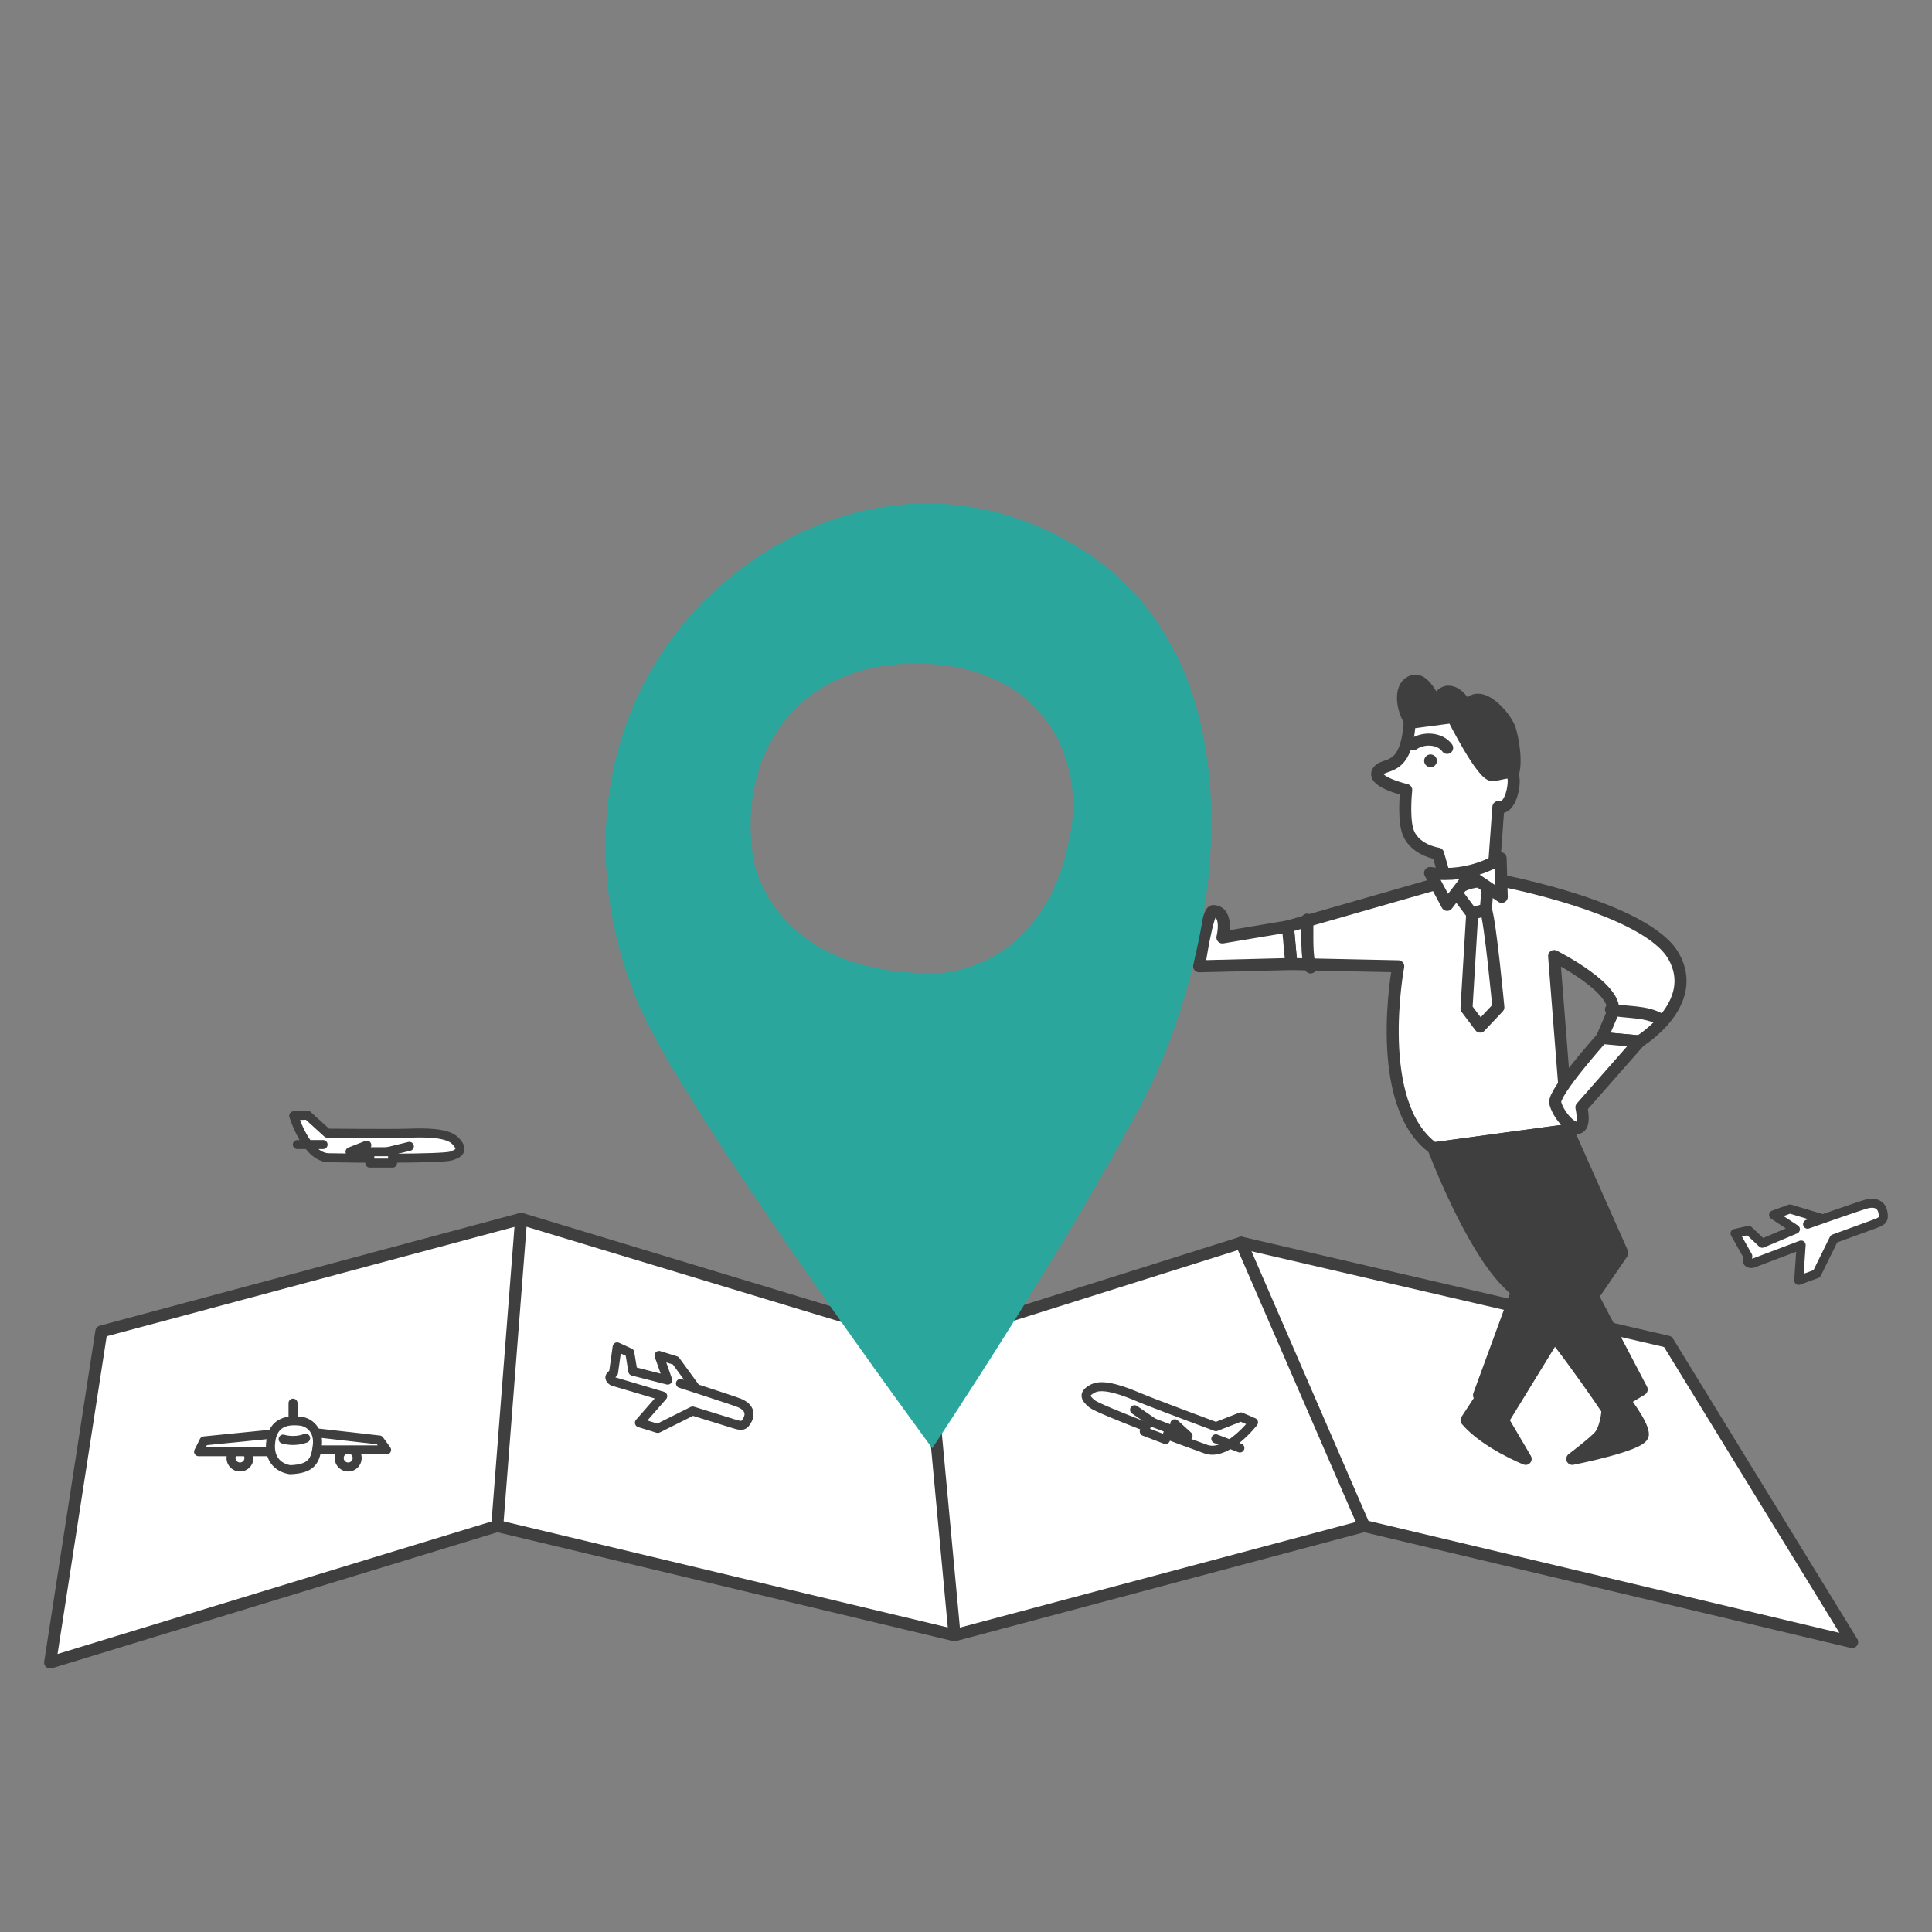 <?xml version="1.0" encoding="UTF-8"?>
<svg xmlns="http://www.w3.org/2000/svg" id="a" width="220" height="220" viewBox="0 0 220 220">
  <rect x="0" y="0" width="220" height="220" fill="#808080" stroke="none"/>
  <defs>
    <style>.b,.c,.d,.e,.f{stroke:#3f3f3f;stroke-linecap:round;stroke-linejoin:round;}.b,.d,.e{stroke-width:1.37px;}.b,.g{fill:#3f3f3f;}.c,.e{fill:none;}.c,.f{stroke-width:1.027px;}.d,.f{fill:#fff;}.g,.h{stroke-width:0px;}.h{fill:#2ba69d;}</style>
  </defs>
  <polygon class="d" points="11.539 151.618 59.341 138.793 105.588 152.784 141.342 141.513 189.921 152.784 210.907 186.983 155.333 173.77 108.697 186.206 56.621 173.77 5.71 189.315 11.539 151.618"></polygon>
  <path class="d" d="M163.365,100.707l-16.711,4.793.389,4.275,12.177.259s-2.98,15.675,4.016,20.727l15.286-2.073-1.555-19.82s7.773,3.886,6.607,6.607l-1.166,2.72,4.275.389s6.995-4.275,3.886-9.716-19.432-8.55-19.432-8.55l-1.166-1.814-5.7,1.166-.907,1.036Z"></path>
  <path class="d" d="M165.697,101.484l1.943,2.591,1.555-.518.259-3.239s-2.591-.13-3.757,1.166Z"></path>
  <path class="d" d="M167.64,104.075l-.648,10.752,1.555,2.073,2.073-2.202s-.907-9.716-1.425-11.141l-1.555.518Z"></path>
  <polygon class="b" points="177.096 152.006 171.137 161.722 168.417 158.872 172.692 147.213 177.096 152.006"></polygon>
  <path class="b" d="M163.235,130.761s4.275,11.4,8.679,15.545,11.141,14.25,11.141,14.25l3.886-2.332-5.57-10.623,3.368-4.923-6.218-13.991-15.286,2.073Z"></path>
  <path class="b" d="M183.055,160.556s-.13,2.202-1.036,3.109c-.907.907-2.98,2.461-2.98,2.461,0,0,7.902-1.555,8.032-2.72s-2.461-4.404-2.461-4.404l-1.555,1.555Z"></path>
  <path class="b" d="M171.137,161.722l2.591,4.404s-4.534-1.814-6.736-4.404l2.461-3.757,1.425,1.425.259,2.332Z"></path>
  <path class="d" d="M182.408,118.195s-5.57,6.218-5.311,7.384,1.684,2.98,2.591,2.85.389-2.332.389-2.332l6.607-7.514-4.275-.389Z"></path>
  <path class="e" d="M148.856,104.723c.067,1.379-.146,4.267.389,5.441"></path>
  <path class="e" d="M183.444,114.957c1.905.378,4.034.143,5.7,1.166"></path>
  <path class="d" d="M146.654,105.5l-7.454,1.25s.767-2.949-1.062-3.008c-.66-.021-1.588,6.292-1.588,6.292l10.493-.259-.389-4.275Z"></path>
  <path class="b" d="M160.644,82.182c-.788-.915-1.42-3.535-.199-4.41,1.502-1.077,2.429,1.377,3.15,2.194.893-2.182,2.695-1.052,3.397.616,1.374-2.582,4.509,1.033,4.954,2.504.394,1.302,1.131,5.282-.42,6.092-2.862,1.494-6.269.704-8.085-1.749-1.067-1.441-1.667-3.935-2.796-5.247Z"></path>
  <path class="d" d="M160.515,82.312l4.923-.648s3.368,6.736,4.534,6.607c1.166-.13,2.073-.648,2.332.13s-.259,3.886-1.684,3.498l-.518,7.125-5.311,1.814-1.036-3.627s-2.85-.389-3.498-2.72c-.451-1.623-.13-4.534-.13-4.534,0,0-3.886-.907-3.239-2.073.648-1.166,3.239.259,3.627-5.57Z"></path>
  <path class="e" d="M160.903,84.773c1.133-.827,3.061-.749,3.886.389"></path>
  <circle class="g" cx="162.897" cy="86.637" r=".727"></circle>
  <path class="d" d="M162.847,99.412l1.943,3.627,2.591-3.368,3.627,2.461-.13-4.404s-3.239,2.332-8.032,1.684Z"></path>
  <path class="f" d="M33.446,127.056s1.433,4.708,3.957,4.776,12.963.136,13.986-.205,1.365-.75.478-1.706-3.48-.955-5.185-.887c-1.706.068-9.415,0-9.415,0l-2.251-2.047-1.569.068Z"></path>
  <polyline class="c" points="41.77 130.399 39.859 131.149 43.816 131.218 46.614 130.535"></polyline>
  <rect class="f" x="42.111" y="131.149" width="2.593" height="1.296"></rect>
  <line class="c" x1="33.855" y1="130.331" x2="36.789" y2="130.331"></line>
  <path class="f" d="M142.738,161.971s-3.015,3.889-5.398,3.054c-2.383-.835-12.162-4.488-12.997-5.172s-1.008-1.187.161-1.764,3.592.346,5.161,1.018c1.57.671,8.798,3.353,8.798,3.353l2.833-1.111,1.442.623Z"></path>
  <polyline class="c" points="133.769 162.131 135.287 163.512 131.565 162.167 129.194 160.533"></polyline>
  <rect class="f" x="130.445" y="162.206" width="2.593" height="1.296" transform="translate(196.856 361.946) rotate(-159.14)"></rect>
  <line class="c" x1="141.189" y1="164.885" x2="138.447" y2="163.84"></line>
  <path class="f" d="M77.486,157.534s5.78,1.862,6.672,2.21,1.403,1.006.99,1.878-.739.771-1.716.468l-4.562-1.413-3.972,1.984-2.085-.646,2.654-3.035-5.69-1.691s-.546-.312-.23-.643l.317-.33.412-2.944,1.438.66.347,2.107,3.971,1.016-.988-2.806,1.89.586,2.156,2.954"></path>
  <path class="f" d="M205.832,139.4s5.728-2.017,6.649-2.28,1.725-.048,1.924.896-.121,1.061-1.083,1.412l-4.487,1.637-1.96,3.983-2.051.748.276-4.022-5.553,2.098s-.624.082-.572-.372l.052-.455-1.454-2.592,1.544-.346,1.552,1.467,3.776-1.595-2.485-1.635,1.859-.678,3.504,1.046"></path>
  <circle class="f" cx="27.326" cy="166.026" r="1.024"></circle>
  <circle class="f" cx="39.649" cy="166.026" r="1.024"></circle>
  <polyline class="f" points="31.422 163.261 23.23 164.08 22.615 165.309 31.115 165.309"></polyline>
  <polyline class="f" points="35.109 163.056 43.2 163.978 44.019 165.104 35.109 165.104"></polyline>
  <path class="f" d="M33.061,167.357s-2.458-.205-2.253-2.97c.205-2.765,2.355-2.663,3.38-2.56,1.024.102,2.151,1.024,1.946,2.765-.205,1.741-.614,2.663-3.072,2.765Z"></path>
  <line class="c" x1="33.368" y1="161.52" x2="33.368" y2="159.779"></line>
  <path class="c" d="M32.242,163.875s1.229.41,2.56-.102"></path>
  <line class="d" x1="155.333" y1="173.77" x2="141.342" y2="141.513"></line>
  <line class="d" x1="59.341" y1="138.793" x2="56.621" y2="173.77"></line>
  <line class="d" x1="108.697" y1="186.206" x2="105.588" y2="152.784"></line>
  <path class="h" d="M122.536,62.168c-18.45-11.047-37.723-1.489-46.658,11.416-8.934,12.905-8.438,28.789-2.978,41.198s33.256,50.132,33.256,50.132c0,0,14.891-22.336,23.825-39.212,8.934-16.876,14.729-50.256-7.445-63.534ZM121.543,96.417s-1.986,12.905-14.394,14.394c-19.358.496-21.343-12.905-21.343-12.905-1.985-11.913,4.964-22.832,19.358-22.336,14.394.496,18.861,11.913,16.38,20.847Z"></path>
</svg>
